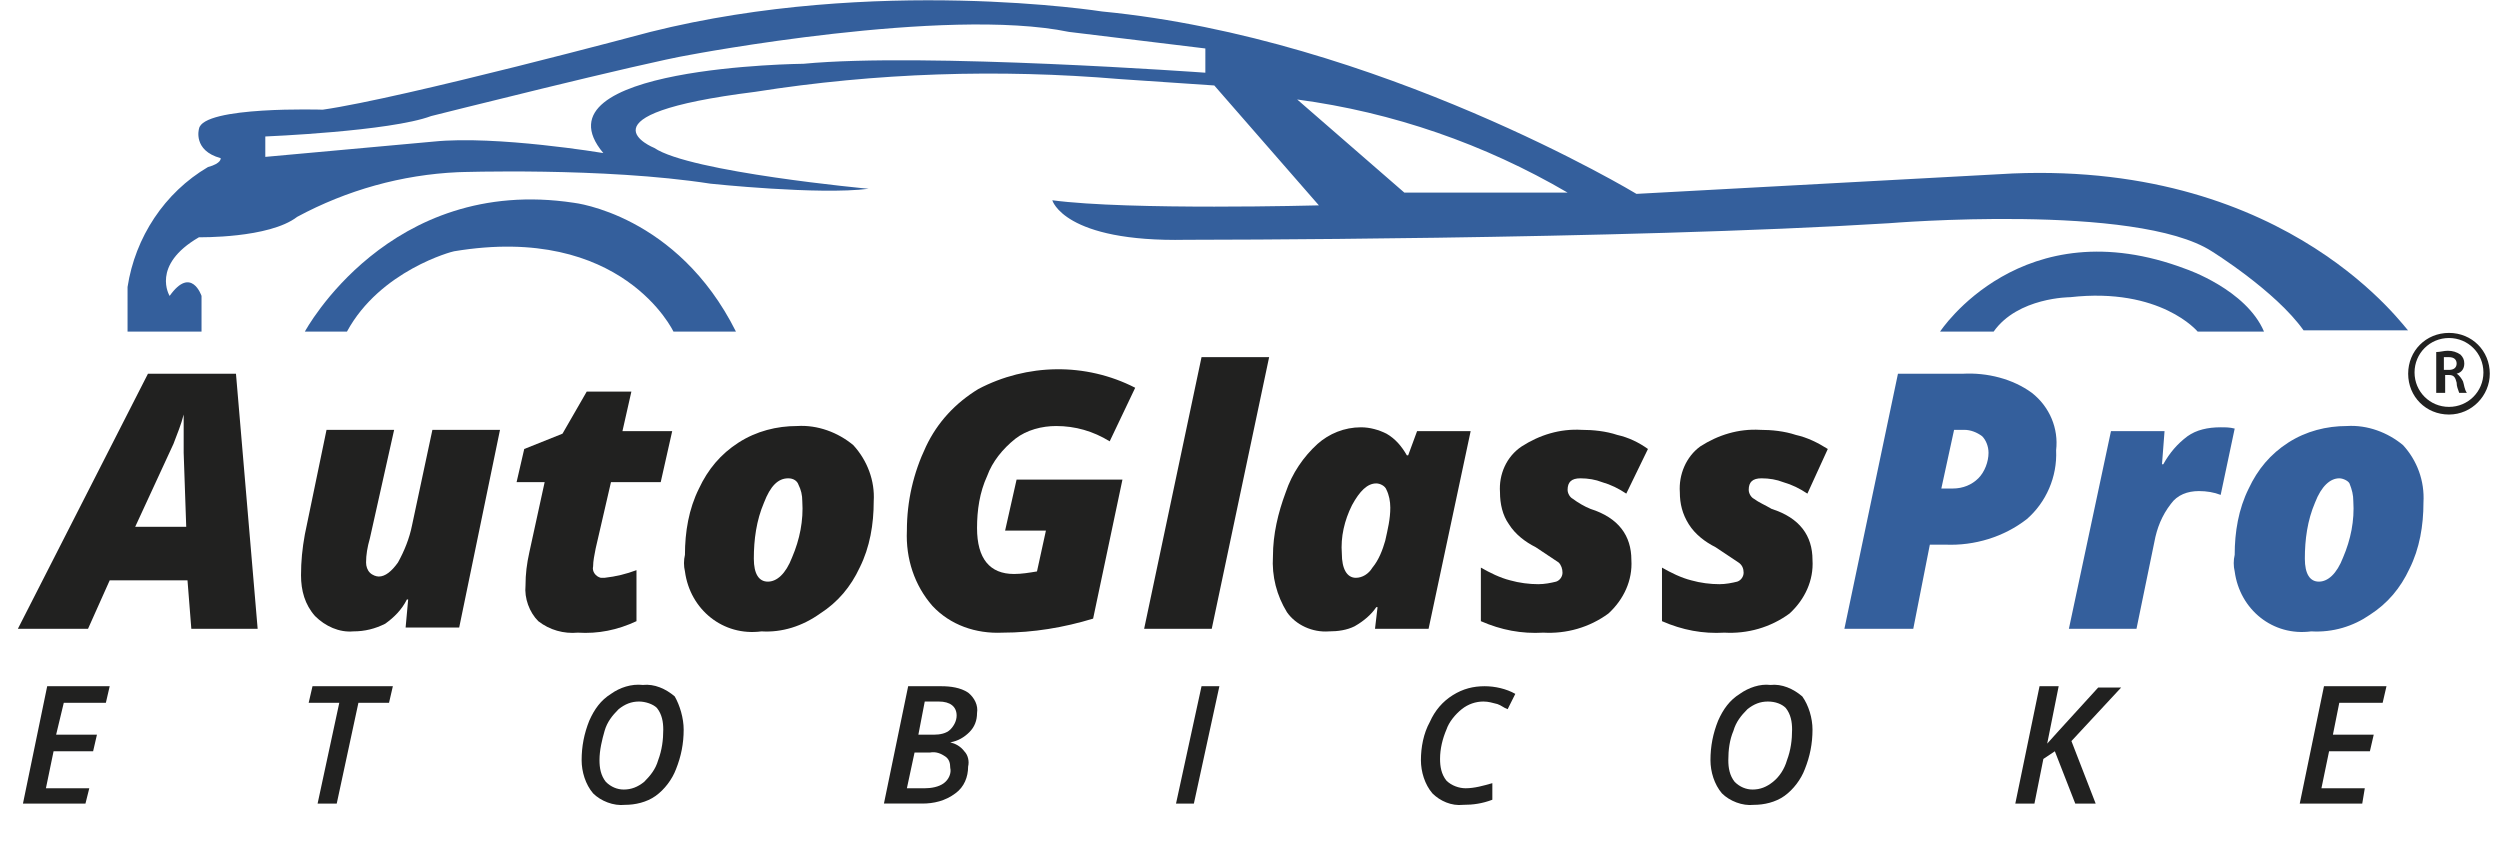 <?xml version="1.0" encoding="utf-8"?>
<!-- Generator: Adobe Illustrator 26.0.0, SVG Export Plug-In . SVG Version: 6.00 Build 0)  -->
<svg version="1.1" id="Capa_1" xmlns="http://www.w3.org/2000/svg" xmlns:xlink="http://www.w3.org/1999/xlink" x="0px" y="0px"
	 viewBox="0 0 196 67" style="enable-background:new 0 0 196 67;" xml:space="preserve">
<style type="text/css">
	.st0{fill:#212120;}
	.st1{fill:#345F9C;}
</style>
<g>
	<path class="st0" d="M6.7,63H1.8l1.9-9.2h4.9l-0.3,1.3H5l-0.6,2.5h3.2l-0.3,1.3H4.2l-0.6,2.9h3.4L6.7,63z"/>
	<path class="st0" d="M26.4,63h-1.5l1.7-7.9h-2.4l0.3-1.3h6.3l-0.3,1.3h-2.4L26.4,63z"/>
	<path class="st0" d="M53.6,57.2c0,1.1-0.2,2.1-0.6,3.1c-0.3,0.8-0.9,1.6-1.6,2.1c-0.7,0.5-1.6,0.7-2.4,0.7
		c-0.9,0.1-1.9-0.3-2.5-0.9c-0.6-0.7-0.9-1.7-0.9-2.6c0-1.1,0.2-2.1,0.6-3.1c0.4-0.9,0.9-1.6,1.7-2.1c0.7-0.5,1.6-0.8,2.5-0.7
		c0.9-0.1,1.8,0.3,2.5,0.9C53.3,55.3,53.6,56.3,53.6,57.2z M50.1,55c-0.6,0-1.1,0.2-1.6,0.6c-0.5,0.5-0.9,1-1.1,1.7
		C47.2,58,47,58.8,47,59.6c0,0.6,0.1,1.2,0.5,1.7c0.4,0.4,0.9,0.6,1.4,0.6c0.6,0,1.1-0.2,1.6-0.6c0.5-0.5,0.9-1,1.1-1.7
		c0.3-0.8,0.4-1.6,0.4-2.4c0-0.6-0.1-1.2-0.5-1.7C51.2,55.2,50.6,55,50.1,55z"/>
	<path class="st0" d="M73.8,53.8c0.7,0,1.5,0.1,2.1,0.5c0.5,0.4,0.8,1,0.7,1.6c0,0.6-0.2,1.1-0.6,1.5c-0.4,0.4-0.9,0.7-1.5,0.8l0,0
		c0.4,0.1,0.8,0.3,1.1,0.7c0.3,0.3,0.4,0.8,0.3,1.2c0,0.8-0.3,1.6-1,2.1c-0.8,0.6-1.7,0.8-2.6,0.8h-3l1.9-9.2L73.8,53.8z M71.1,61.8
		h1.4c0.5,0,1.1-0.1,1.5-0.4c0.4-0.3,0.6-0.8,0.5-1.2c0-0.4-0.1-0.7-0.4-0.9c-0.3-0.2-0.7-0.4-1.2-0.3h-1.2L71.1,61.8z M72,57.6h1.2
		c0.5,0,1-0.1,1.3-0.4c0.3-0.3,0.5-0.7,0.5-1.1c0-0.7-0.5-1.1-1.4-1.1h-1.1L72,57.6z"/>
	<path class="st0" d="M92.2,63l2-9.2h1.4l-2,9.2H92.2z"/>
	<path class="st0" d="M116.3,55c-0.6,0-1.2,0.2-1.7,0.6c-0.5,0.4-1,1-1.2,1.6c-0.3,0.7-0.5,1.5-0.5,2.3c0,0.6,0.1,1.2,0.5,1.7
		c0.4,0.4,1,0.6,1.5,0.6c0.7,0,1.4-0.2,2.1-0.4v1.3c-0.8,0.3-1.5,0.4-2.3,0.4c-0.9,0.1-1.8-0.3-2.4-0.9c-0.6-0.7-0.9-1.7-0.9-2.6
		c0-1,0.2-2.1,0.7-3c0.4-0.9,1-1.6,1.8-2.1c0.8-0.5,1.6-0.7,2.5-0.7c0.8,0,1.7,0.2,2.4,0.6l-0.6,1.2c-0.3-0.1-0.5-0.3-0.8-0.4
		C117,55.1,116.7,55,116.3,55z"/>
	<path class="st0" d="M142.1,57.2c0,1.1-0.2,2.1-0.6,3.1c-0.3,0.8-0.9,1.6-1.6,2.1c-0.7,0.5-1.6,0.7-2.4,0.7
		c-0.9,0.1-1.9-0.3-2.5-0.9c-0.6-0.7-0.9-1.7-0.9-2.6c0-1.1,0.2-2.1,0.6-3.1c0.4-0.9,0.9-1.6,1.7-2.1c0.7-0.5,1.6-0.8,2.4-0.7
		c0.9-0.1,1.8,0.3,2.5,0.9C141.8,55.3,142.1,56.3,142.1,57.2z M138.6,55c-0.6,0-1.1,0.2-1.6,0.6c-0.5,0.5-0.9,1-1.1,1.7
		c-0.3,0.7-0.4,1.5-0.4,2.3c0,0.6,0.1,1.2,0.5,1.7c0.4,0.4,0.9,0.6,1.4,0.6c0.6,0,1.1-0.2,1.6-0.6c0.5-0.4,0.9-1,1.1-1.7
		c0.3-0.8,0.4-1.6,0.4-2.4c0-0.6-0.1-1.2-0.5-1.7C139.7,55.2,139.2,55,138.6,55z"/>
	<path class="st0" d="M164.3,63h-1.6l-1.6-4.1l-0.9,0.6l-0.7,3.5h-1.5l1.9-9.2h1.5l-0.9,4.5l0.9-1l3.1-3.4h1.8l-3.9,4.2L164.3,63z"
		/>
	<path class="st0" d="M185.2,63h-4.9l1.9-9.2h4.9l-0.3,1.3h-3.4l-0.5,2.5h3.2l-0.3,1.3h-3.2l-0.6,2.9h3.4L185.2,63z"/>
	<g>
		<path class="st0" d="M14.7,45.5H8.6l-1.7,3.8H1.4l10.2-20h6.9l1.7,20h-5.2L14.7,45.5z M10.6,41.3h4l-0.2-5.8v-1.2
			c0-0.7,0-1.3,0-1.8c-0.2,0.8-0.5,1.5-0.8,2.3L10.6,41.3z"/>
		<path class="st0" d="M28.7,44.1c0,0.3,0.1,0.6,0.3,0.8c0.2,0.2,0.5,0.3,0.7,0.3c0.5,0,1-0.4,1.5-1.1c0.5-0.9,0.9-1.9,1.1-2.9
			l1.6-7.5h5.3l-3.2,15.5h-4.2l0.2-2.2h-0.1c-0.4,0.8-1,1.4-1.7,1.9c-0.8,0.4-1.6,0.6-2.5,0.6c-1.1,0.1-2.2-0.4-3-1.2
			c-0.8-0.9-1.1-2-1.1-3.2c0-1.1,0.1-2.1,0.3-3.2l1.7-8.2h5.3L29,42.2C28.8,42.9,28.7,43.5,28.7,44.1z"/>
		<path class="st0" d="M47.4,45.3c0.9-0.1,1.7-0.3,2.5-0.6v4c-1.5,0.7-3,1-4.6,0.9c-1.1,0.1-2.2-0.2-3.1-0.9c-0.7-0.7-1.1-1.8-1-2.8
			c0-0.9,0.1-1.7,0.3-2.6l1.2-5.5h-2.2l0.6-2.6l3-1.2l1.9-3.3h3.5l-0.7,3.1h3.9l-0.9,4h-3.9L46.7,43c-0.1,0.5-0.2,1-0.2,1.4
			c-0.1,0.4,0.2,0.8,0.6,0.9C47.2,45.3,47.3,45.3,47.4,45.3z"/>
		<path class="st0" d="M59.7,49.5c-3,0.4-5.6-1.7-6-4.7c-0.1-0.4-0.1-0.9,0-1.3c0-1.8,0.3-3.6,1.1-5.2c0.7-1.5,1.7-2.7,3.1-3.6
			c1.4-0.9,3-1.3,4.6-1.3c1.6-0.1,3.2,0.5,4.4,1.5c1.1,1.2,1.7,2.8,1.6,4.4c0,1.8-0.3,3.6-1.1,5.2c-0.7,1.5-1.7,2.7-3.1,3.6
			C62.9,49.1,61.3,49.6,59.7,49.5z M61.8,37.5c-0.8,0-1.4,0.6-1.9,1.9c-0.6,1.4-0.8,2.9-0.8,4.4c0,1.2,0.4,1.8,1.1,1.8
			s1.4-0.6,1.9-1.9c0.6-1.4,0.9-2.9,0.8-4.4c0-0.5-0.1-0.9-0.3-1.3C62.5,37.7,62.2,37.5,61.8,37.5z"/>
		<path class="st0" d="M79.7,37.6H88l-2.3,10.9c-2.3,0.7-4.7,1.1-7.1,1.1c-2.1,0.1-4.1-0.6-5.5-2.1c-1.4-1.6-2.1-3.7-2-5.9
			c0-2.3,0.5-4.5,1.5-6.6c0.9-1.9,2.3-3.4,4.1-4.5c3.8-2,8.4-2.1,12.3-0.1l-2,4.2c-1.3-0.8-2.7-1.2-4.2-1.2c-1.1,0-2.3,0.3-3.2,1
			c-1,0.8-1.8,1.8-2.2,2.9c-0.6,1.3-0.8,2.7-0.8,4.1c0,2.4,1,3.6,2.9,3.6c0.6,0,1.2-0.1,1.8-0.2l0.7-3.2h-3.2L79.7,37.6z"/>
		<path class="st0" d="M95,49.3h-5.3L94.2,28h5.3L95,49.3z"/>
		<path class="st0" d="M112,49.3h-4.2l0.2-1.7h-0.1c-0.4,0.6-1,1.1-1.7,1.5c-0.6,0.3-1.3,0.4-2,0.4c-1.3,0.1-2.6-0.5-3.3-1.5
			c-0.8-1.3-1.2-2.8-1.1-4.4c0-1.7,0.4-3.4,1-5c0.5-1.5,1.4-2.8,2.5-3.8c0.9-0.8,2.1-1.3,3.4-1.3c0.7,0,1.4,0.2,2,0.5
			c0.7,0.4,1.2,1,1.6,1.7h0.1l0.7-1.9h4.2L112,49.3z M106.3,45.3c0.5,0,1-0.3,1.3-0.8c0.5-0.6,0.8-1.4,1-2.1
			c0.2-0.9,0.4-1.7,0.4-2.6c0-0.5-0.1-1-0.3-1.4c-0.1-0.3-0.5-0.5-0.8-0.5c-0.7,0-1.3,0.6-1.9,1.7c-0.6,1.2-0.9,2.5-0.8,3.8
			C105.2,44.6,105.6,45.3,106.3,45.3L106.3,45.3z"/>
		<path class="st0" d="M127.9,43.9c0.1,1.6-0.6,3.1-1.8,4.2c-1.5,1.1-3.3,1.6-5.1,1.5c-1.7,0.1-3.3-0.2-4.9-0.9v-4.2
			c0.7,0.4,1.5,0.8,2.3,1c0.7,0.2,1.5,0.3,2.2,0.3c0.5,0,1-0.1,1.4-0.2c0.3-0.1,0.5-0.4,0.5-0.7c0-0.3-0.1-0.6-0.3-0.8
			c-0.6-0.4-1.2-0.8-1.8-1.2c-0.8-0.4-1.6-1-2.1-1.8c-0.5-0.7-0.7-1.6-0.7-2.5c-0.1-1.4,0.5-2.8,1.7-3.6c1.4-0.9,3-1.4,4.7-1.3
			c0.9,0,1.9,0.1,2.8,0.4c0.9,0.2,1.7,0.6,2.4,1.1l-1.7,3.5c-0.6-0.4-1.2-0.7-1.9-0.9c-0.5-0.2-1.1-0.3-1.7-0.3c-0.7,0-1,0.3-1,0.9
			c0,0.3,0.2,0.6,0.4,0.7c0.4,0.3,0.9,0.6,1.4,0.8C126.9,40.6,127.9,42,127.9,43.9z"/>
		<path class="st0" d="M142.1,43.9c0.1,1.6-0.6,3.1-1.8,4.2c-1.5,1.1-3.3,1.6-5.1,1.5c-1.7,0.1-3.3-0.2-4.9-0.9v-4.2
			c0.7,0.4,1.5,0.8,2.3,1c0.7,0.2,1.5,0.3,2.2,0.3c0.5,0,1-0.1,1.4-0.2c0.3-0.1,0.5-0.4,0.5-0.7c0-0.3-0.1-0.6-0.4-0.8
			c-0.6-0.4-1.2-0.8-1.8-1.2c-0.8-0.4-1.6-1-2.1-1.8c-0.5-0.8-0.7-1.6-0.7-2.5c-0.1-1.4,0.5-2.8,1.6-3.6c1.4-0.9,3-1.4,4.7-1.3
			c0.9,0,1.9,0.1,2.8,0.4c0.9,0.2,1.7,0.6,2.5,1.1l-1.6,3.5c-0.6-0.4-1.2-0.7-1.9-0.9c-0.5-0.2-1.1-0.3-1.7-0.3c-0.7,0-1,0.3-1,0.9
			c0,0.3,0.2,0.6,0.4,0.7c0.4,0.3,0.9,0.5,1.4,0.8C141.1,40.6,142.1,42,142.1,43.9z"/>
		<path class="st1" d="M161.2,35.3c0.1,2.1-0.8,4.1-2.3,5.4c-1.8,1.4-4.1,2.1-6.4,2h-1.2l-1.3,6.6h-5.4l4.2-20h5.1
			c1.9-0.1,3.9,0.4,5.4,1.5C160.7,31.9,161.4,33.6,161.2,35.3z M152.2,38.3h0.9c0.8,0,1.5-0.3,2-0.8c0.5-0.5,0.8-1.3,0.8-2
			c0-0.5-0.2-1-0.5-1.3c-0.4-0.3-0.9-0.5-1.4-0.5h-0.8L152.2,38.3z"/>
		<path class="st1" d="M174.1,33.5c0.4,0,0.7,0,1.1,0.1l-1.1,5.2c-0.5-0.2-1.1-0.3-1.7-0.3c-0.9,0-1.7,0.3-2.2,1
			c-0.7,0.9-1.1,1.9-1.3,3l-1.4,6.8h-5.3l3.3-15.5h4.2l-0.2,2.6h0.1c0.5-0.9,1.1-1.6,1.9-2.2C172.2,33.7,173.1,33.5,174.1,33.5z"/>
		<path class="st1" d="M181.2,49.5c-3,0.4-5.6-1.7-6-4.7c-0.1-0.4-0.1-0.9,0-1.3c0-1.8,0.3-3.6,1.1-5.2c0.7-1.5,1.7-2.7,3.1-3.6
			c1.4-0.9,3-1.3,4.6-1.3c1.6-0.1,3.2,0.5,4.4,1.5c1.1,1.2,1.7,2.8,1.6,4.5c0,1.8-0.3,3.6-1.1,5.2c-0.7,1.5-1.7,2.7-3.1,3.6
			C184.5,49.1,182.9,49.6,181.2,49.5z M183.4,37.5c-0.7,0-1.4,0.6-1.9,1.9c-0.6,1.4-0.8,2.9-0.8,4.4c0,1.2,0.4,1.8,1.1,1.8
			s1.4-0.6,1.9-1.9c0.6-1.4,0.9-2.9,0.8-4.4c0-0.5-0.1-0.9-0.3-1.4C184.1,37.7,183.7,37.5,183.4,37.5z"/>
	</g>
	<path class="st0" d="M192,32.5c-1.8,0-3.2-1.4-3.2-3.2c0-1.8,1.4-3.2,3.2-3.2c1.8,0,3.2,1.4,3.2,3.2c0,0,0,0,0,0
		C195.2,31,193.8,32.5,192,32.5z M192,26.5c-1.5,0-2.7,1.2-2.7,2.7c0,1.5,1.2,2.7,2.7,2.7c1.5,0,2.7-1.2,2.7-2.7c0,0,0,0,0,0
		C194.7,27.7,193.5,26.5,192,26.5L192,26.5z"/>
	<path class="st0" d="M191,27.6c0.3,0,0.6-0.1,0.9-0.1c0.4,0,0.7,0.1,1,0.3c0.2,0.2,0.3,0.4,0.3,0.7c0,0.4-0.2,0.7-0.6,0.8l0,0
		c0.2,0.1,0.4,0.4,0.5,0.6c0.1,0.3,0.1,0.6,0.3,0.9h-0.6c-0.1-0.3-0.2-0.5-0.2-0.8c-0.1-0.4-0.2-0.6-0.6-0.6h-0.3v1.4H191V27.6z
		 M191.6,29h0.4c0.4,0,0.6-0.2,0.6-0.5S192.4,28,192,28c-0.1,0-0.2,0-0.4,0V29z"/>
	<path class="st1" d="M157.8,13.6l-29.5,1.6c0,0-20.2-12.2-41.9-14.3c0,0-17.8-2.8-35.4,1.6c0,0-19.4,5.2-25.7,6.1
		c0,0-9.4-0.3-9.7,1.5c0,0-0.5,1.7,1.7,2.3c0,0,0.1,0.4-1,0.7c-3.4,2-5.7,5.5-6.3,9.4V26h5.8v-2.8c0,0-0.8-2.4-2.5,0
		c0,0-1.5-2.4,2.3-4.6c0,0,5.5,0.1,7.7-1.6c3.9-2.1,8.2-3.3,12.6-3.5c0,0,11.4-0.4,19.8,0.9c0,0,8.5,0.9,12.4,0.4
		c0,0-14-1.3-16.8-3.2c0,0-6.5-2.6,7.9-4.4c9.5-1.5,19.1-1.8,28.6-1l7.4,0.5l8.2,9.4c0,0-14.9,0.4-20.9-0.4c0,0,0.9,3.3,10.5,3.1
		c0,0,34.1,0,55.1-1.3c0,0,19.4-1.6,25.3,2.2c0,0,5,3.1,7.2,6.2h8.2C188.7,26,179.7,12.7,157.8,13.6z M94.5,5.7
		c0,0-22.1-1.6-31.5-0.7c0,0-21.4,0.2-15.7,7c0,0-8.4-1.4-13.3-0.9l-13.2,1.2v-1.6c0,0,9.8-0.4,13-1.6c0,0,16.7-4.2,20.3-4.8
		c0,0,20-3.8,29.7-1.8l10.7,1.3V5.7z M110.1,15.1l-8.4-7.3c7.5,1,14.7,3.5,21.2,7.3H110.1z"/>
	<path class="st1" d="M27.2,26h-3.3c0,0,6.6-12.3,21.1-10.1c0,0,8.1,0.9,12.7,10.1h-4.9c0,0-4-8.5-17.2-6.3
		C35.5,19.7,29.8,21.2,27.2,26z"/>
	<path class="st1" d="M152.1,26c0,0,6.4-9.8,19.3-4.9c0,0,4.7,1.6,6.1,4.9h-5.2c0,0-2.9-3.5-10-2.7c0,0-4.1,0-6,2.7H152.1z"/>
</g>
</svg>

